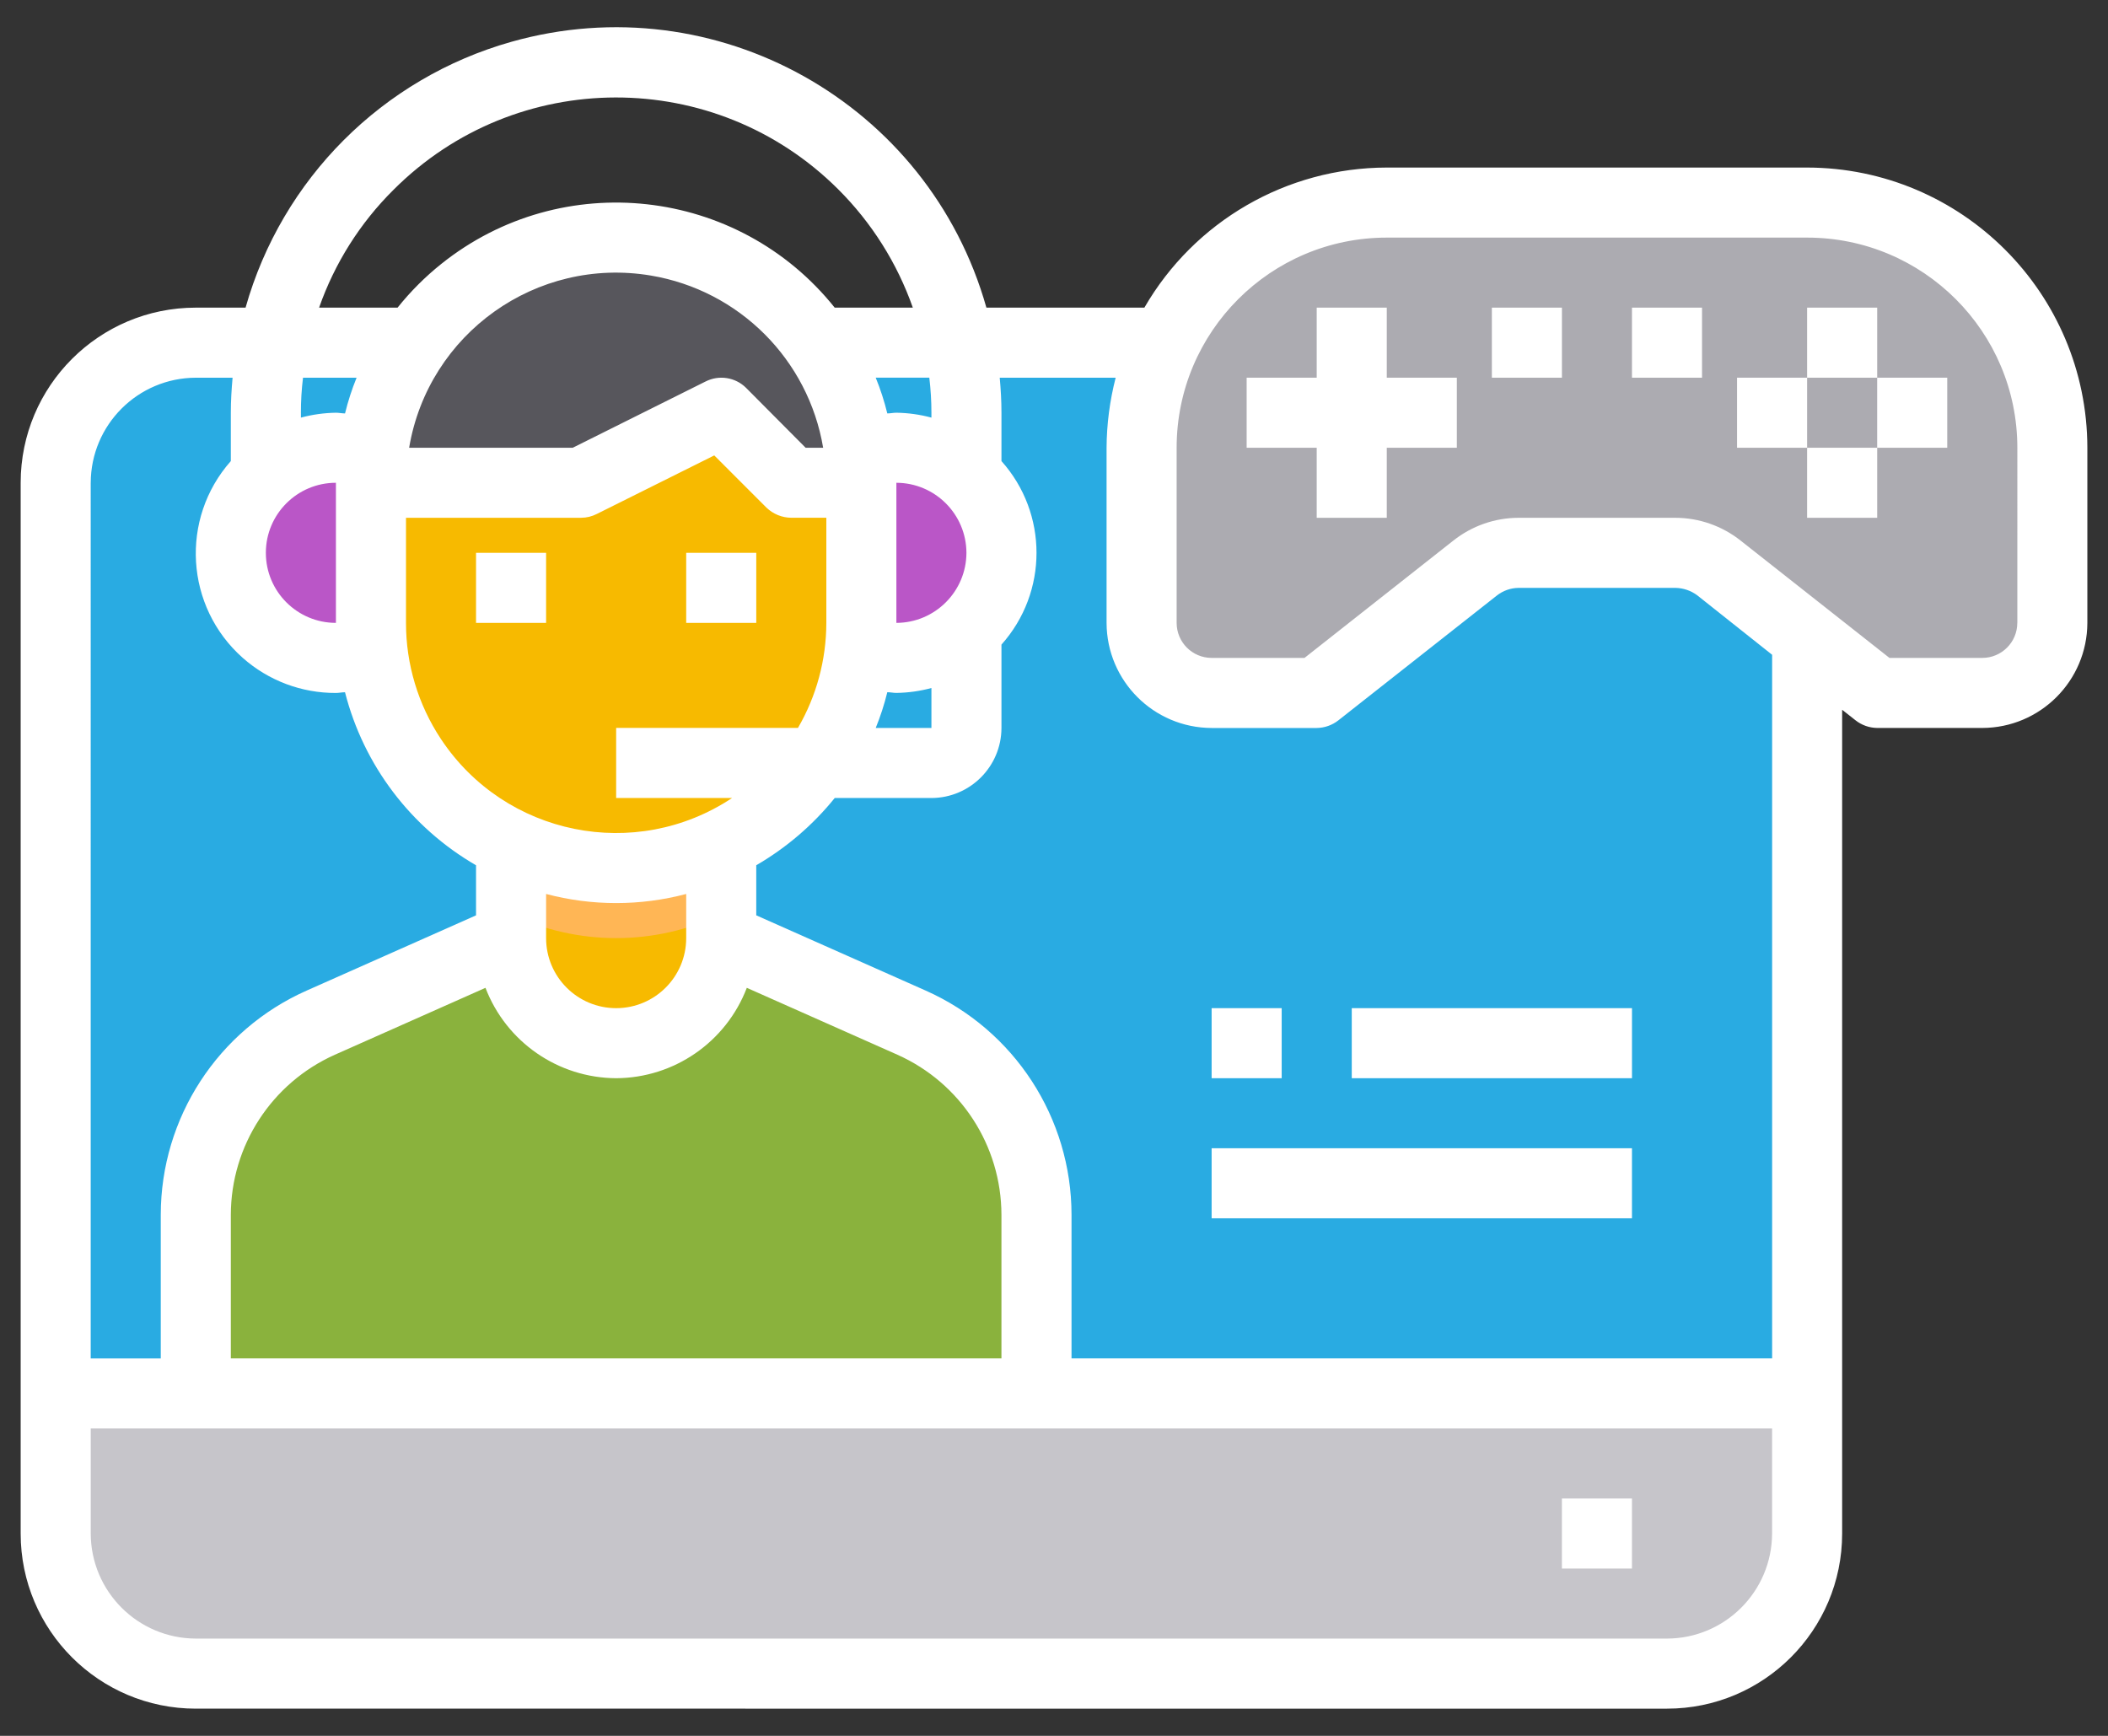 <?xml version="1.0" encoding="utf-8"?>
<!-- Generator: Adobe Illustrator 16.0.4, SVG Export Plug-In . SVG Version: 6.00 Build 0)  -->
<!DOCTYPE svg PUBLIC "-//W3C//DTD SVG 1.1//EN" "http://www.w3.org/Graphics/SVG/1.1/DTD/svg11.dtd">
<svg version="1.1" id="Capa_1" xmlns="http://www.w3.org/2000/svg" xmlns:xlink="http://www.w3.org/1999/xlink" x="0px" y="0px"
	 width="102px" height="84px" viewBox="504.945 116.274 102 84" enable-background="new 504.945 116.274 102 84"
	 xml:space="preserve">
<rect x="504.945" y="116.274" width="102" height="84" fill="#333333" stroke="none"/>
<g id="Player-Gamer-Esport-Video_Game-Competition_1_">
	<path fill="#29ABE2" d="M592.386,139.636v44.068h-84.745v-44.068c0.011-3.74,3.04-6.768,6.779-6.78h71.187
		C589.347,132.865,592.377,135.896,592.386,139.636z"/>
	<path fill="#C6C5CA" d="M592.386,183.704v6.78c-0.012,3.739-3.04,6.769-6.779,6.779H514.42c-3.739-0.011-6.769-3.04-6.779-6.779
		v-6.78H592.386z"/>
	<path fill="#ACABB1" d="M541.538,197.263h16.95"/>
	<path fill="#8AB23D" d="M555.098,175.06v8.644H514.42v-8.644c0.001-4.016,2.365-7.655,6.034-9.288l9.22-4.102
		c0,2.808,2.276,5.084,5.085,5.084c2.808,0,5.085-2.276,5.085-5.084l9.22,4.102C552.732,167.404,555.097,171.044,555.098,175.06z"/>
	<path fill="#F7BA00" d="M539.844,156.585v5.085c0,2.808-2.277,5.084-5.085,5.084c-2.809,0-5.085-2.276-5.085-5.084v-5.085H539.844z
		"/>
	<path fill="#FFB655" d="M539.844,156.585v3.933c-3.216,1.536-6.954,1.536-10.17,0v-3.933H539.844z"/>
	<circle fill="#BA56C7" cx="548.318" cy="143.026" r="5.085"/>
	<circle fill="#BA56C7" cx="521.199" cy="143.026" r="5.085"/>
	<path fill="#F7BA00" d="M546.623,139.636v6.78c0,6.552-5.312,11.864-11.864,11.864c-6.552,0-11.864-5.312-11.864-11.864v-6.78
		h10.17l6.779-3.39l3.39,3.39H546.623z"/>
	<path fill="#57565C" d="M546.539,138.28c0.054,0.45,0.082,0.903,0.084,1.356h-3.39l-3.39-3.39l-6.779,3.39h-10.17
		c-0.001-6.552,5.311-11.865,11.864-11.865c3.146,0,6.164,1.25,8.39,3.475C545.047,133.136,546.243,135.617,546.539,138.28z"/>
	<path fill="#ACABB1" d="M592.386,126.077c6.553,0,11.864,5.312,11.864,11.864l0,0v8.475c-0.005,1.87-1.52,3.384-3.39,3.39h-5.084
		l-7.661-6.051c-0.599-0.474-1.34-0.73-2.103-0.729h-7.593c-0.764-0.002-1.504,0.255-2.102,0.729l-7.661,6.051h-5.085
		c-1.87-0.006-3.384-1.52-3.39-3.39v-8.475c0-6.552,5.312-11.864,11.864-11.864H592.386z"/>
	<path fill="#FFFFFF" d="M527.979,143.026h3.39v3.39h-3.39V143.026z"/>
	<path fill="#FFFFFF" d="M538.148,143.026h3.39v3.39h-3.39V143.026z"/>
	<path fill="#FFFFFF" d="M580.521,188.788h3.39v3.39h-3.39V188.788z"/>
	<path fill="#FFFFFF" d="M563.572,165.06h3.39v3.39h-3.39V165.06z"/>
	<path fill="#FFFFFF" d="M570.353,165.06h13.559v3.39h-13.559V165.06z"/>
	<path fill="#FFFFFF" d="M563.572,171.839h20.339v3.39h-20.339V171.839z"/>
	<path fill="#FFFFFF" d="M560.403,198.958h25.203c4.681,0,8.475-3.794,8.475-8.474v-39.864l0.645,0.508
		c0.299,0.237,0.668,0.368,1.051,0.373h5.084c2.805-0.008,5.077-2.28,5.085-5.085v-8.475c-0.01-7.484-6.075-13.549-13.56-13.559l0,0
		h-20.339c-4.839,0.006-9.308,2.59-11.729,6.779h-7.644c-2.794-9.899-13.083-15.659-22.982-12.865
		c-6.234,1.759-11.106,6.631-12.865,12.865h-2.407c-4.68,0-8.475,3.794-8.475,8.475v50.848c0,4.68,3.795,8.474,8.475,8.474h25.203
		 M551.708,143.026c-0.006,1.87-1.52,3.384-3.39,3.39v-6.78C550.188,139.642,551.702,141.156,551.708,143.026z M550.014,149.568
		v1.932h-2.695c0.229-0.562,0.416-1.14,0.56-1.729c0.152,0,0.288,0.034,0.44,0.034C548.891,149.797,549.46,149.717,550.014,149.568z
		 M550.014,136.246v0.237c-0.554-0.149-1.123-0.229-1.695-0.237c-0.152,0-0.288,0.034-0.44,0.034
		c-0.144-0.589-0.33-1.168-0.56-1.729h2.593C549.979,135.113,550.014,135.68,550.014,136.246z M523.979,125.466
		c5.934-5.953,15.569-5.969,21.521-0.035c1.62,1.614,2.855,3.573,3.614,5.73h-3.78c-4.671-5.841-13.193-6.789-19.034-2.118
		c-0.782,0.625-1.492,1.336-2.118,2.118h-3.797C521.137,129.015,522.365,127.067,523.979,125.466L523.979,125.466z M534.759,168.45
		c2.808-0.014,5.319-1.751,6.322-4.374l7.288,3.238c3.057,1.365,5.027,4.397,5.033,7.746v6.949h-37.288v-6.949
		c0.007-3.348,1.978-6.38,5.034-7.746l7.288-3.238C529.44,166.699,531.951,168.436,534.759,168.45L534.759,168.45z M531.369,161.67
		v-2.136c2.222,0.588,4.558,0.588,6.779,0v2.136c0,1.872-1.518,3.39-3.39,3.39S531.369,163.542,531.369,161.67z M540.369,154.89
		c-4.676,3.103-10.981,1.828-14.085-2.848c-1.106-1.667-1.696-3.625-1.694-5.627v-5.085h8.475c0.265-0.001,0.526-0.065,0.763-0.187
		l5.678-2.831l2.525,2.526c0.323,0.312,0.754,0.488,1.203,0.491h1.695v5.085c-0.002,1.787-0.476,3.541-1.373,5.085h-8.797v3.39
		H540.369z M524.742,137.941c0.93-5.532,6.169-9.263,11.701-8.332c4.27,0.718,7.614,4.062,8.332,8.332h-0.848l-2.881-2.898
		c-0.521-0.516-1.313-0.639-1.966-0.305l-6.424,3.204H524.742z M519.505,136.246c-0.001-0.566,0.033-1.133,0.102-1.695h2.593
		c-0.229,0.561-0.416,1.14-0.56,1.729c-0.151,0-0.288-0.034-0.44-0.034c-0.572,0.009-1.142,0.088-1.694,0.237V136.246z
		 M521.199,139.636v6.78c-1.871,0-3.39-1.518-3.39-3.39S519.328,139.636,521.199,139.636z M509.335,139.636
		c0.009-2.805,2.28-5.076,5.085-5.084h1.779c-0.05,0.559-0.085,1.119-0.085,1.695v2.339c-2.47,2.79-2.211,7.055,0.579,9.525
		c1.243,1.1,2.847,1.704,4.506,1.696c0.152,0,0.289-0.034,0.44-0.034c0.901,3.53,3.187,6.548,6.34,8.373v2.423l-8.203,3.644
		c-4.287,1.906-7.05,6.157-7.052,10.848v6.949h-3.39V139.636z M543.03,198.958h13.966 M590.691,190.483
		c-0.009,2.805-2.28,5.076-5.085,5.084H514.42c-2.805-0.008-5.076-2.279-5.085-5.084v-5.084h81.356V190.483z M590.691,182.009
		h-33.898v-6.949c-0.002-4.691-2.765-8.941-7.051-10.848l-8.204-3.644v-2.423c1.454-0.844,2.741-1.946,3.797-3.254h4.679
		c1.869-0.006,3.384-1.52,3.389-3.39v-4.034c2.261-2.529,2.261-6.352,0-8.881v-2.339c0-0.576-0.033-1.136-0.084-1.695h5.61
		c-0.285,1.107-0.434,2.246-0.44,3.39v8.475c0.008,2.805,2.279,5.077,5.084,5.085h5.085c0.382-0.005,0.751-0.136,1.051-0.373
		l7.661-6.034c0.3-0.237,0.669-0.368,1.051-0.373h7.593c0.379,0.006,0.746,0.131,1.051,0.356l3.628,2.881V182.009z M602.556,146.416
		c0,0.936-0.759,1.695-1.695,1.695h-4.491l-7.203-5.678c-0.897-0.71-2.008-1.099-3.153-1.102h-7.593
		c-1.145,0.003-2.255,0.391-3.152,1.102l-7.203,5.678h-4.492c-0.936,0-1.695-0.759-1.695-1.695v-8.475
		c0-5.616,4.554-10.169,10.17-10.169h20.339c5.617,0,10.17,4.553,10.17,10.169V146.416z"/>
	<path fill="#FFFFFF" d="M572.047,131.161h-3.39v3.39h-3.39v3.39h3.39v3.39h3.39v-3.39h3.39v-3.39h-3.39V131.161z"/>
	<path fill="#FFFFFF" d="M592.386,131.161h3.391v3.39h-3.391V131.161z"/>
	<path fill="#FFFFFF" d="M595.776,134.551h3.39v3.39h-3.39V134.551z"/>
	<path fill="#FFFFFF" d="M592.386,137.941h3.391v3.39h-3.391V137.941z"/>
	<path fill="#FFFFFF" d="M588.996,134.551h3.39v3.39h-3.39V134.551z"/>
	<path fill="#FFFFFF" d="M577.132,131.161h3.39v3.39h-3.39V131.161z"/>
	<path fill="#FFFFFF" d="M583.911,131.161h3.39v3.39h-3.39V131.161z"/>
</g>
</svg>

